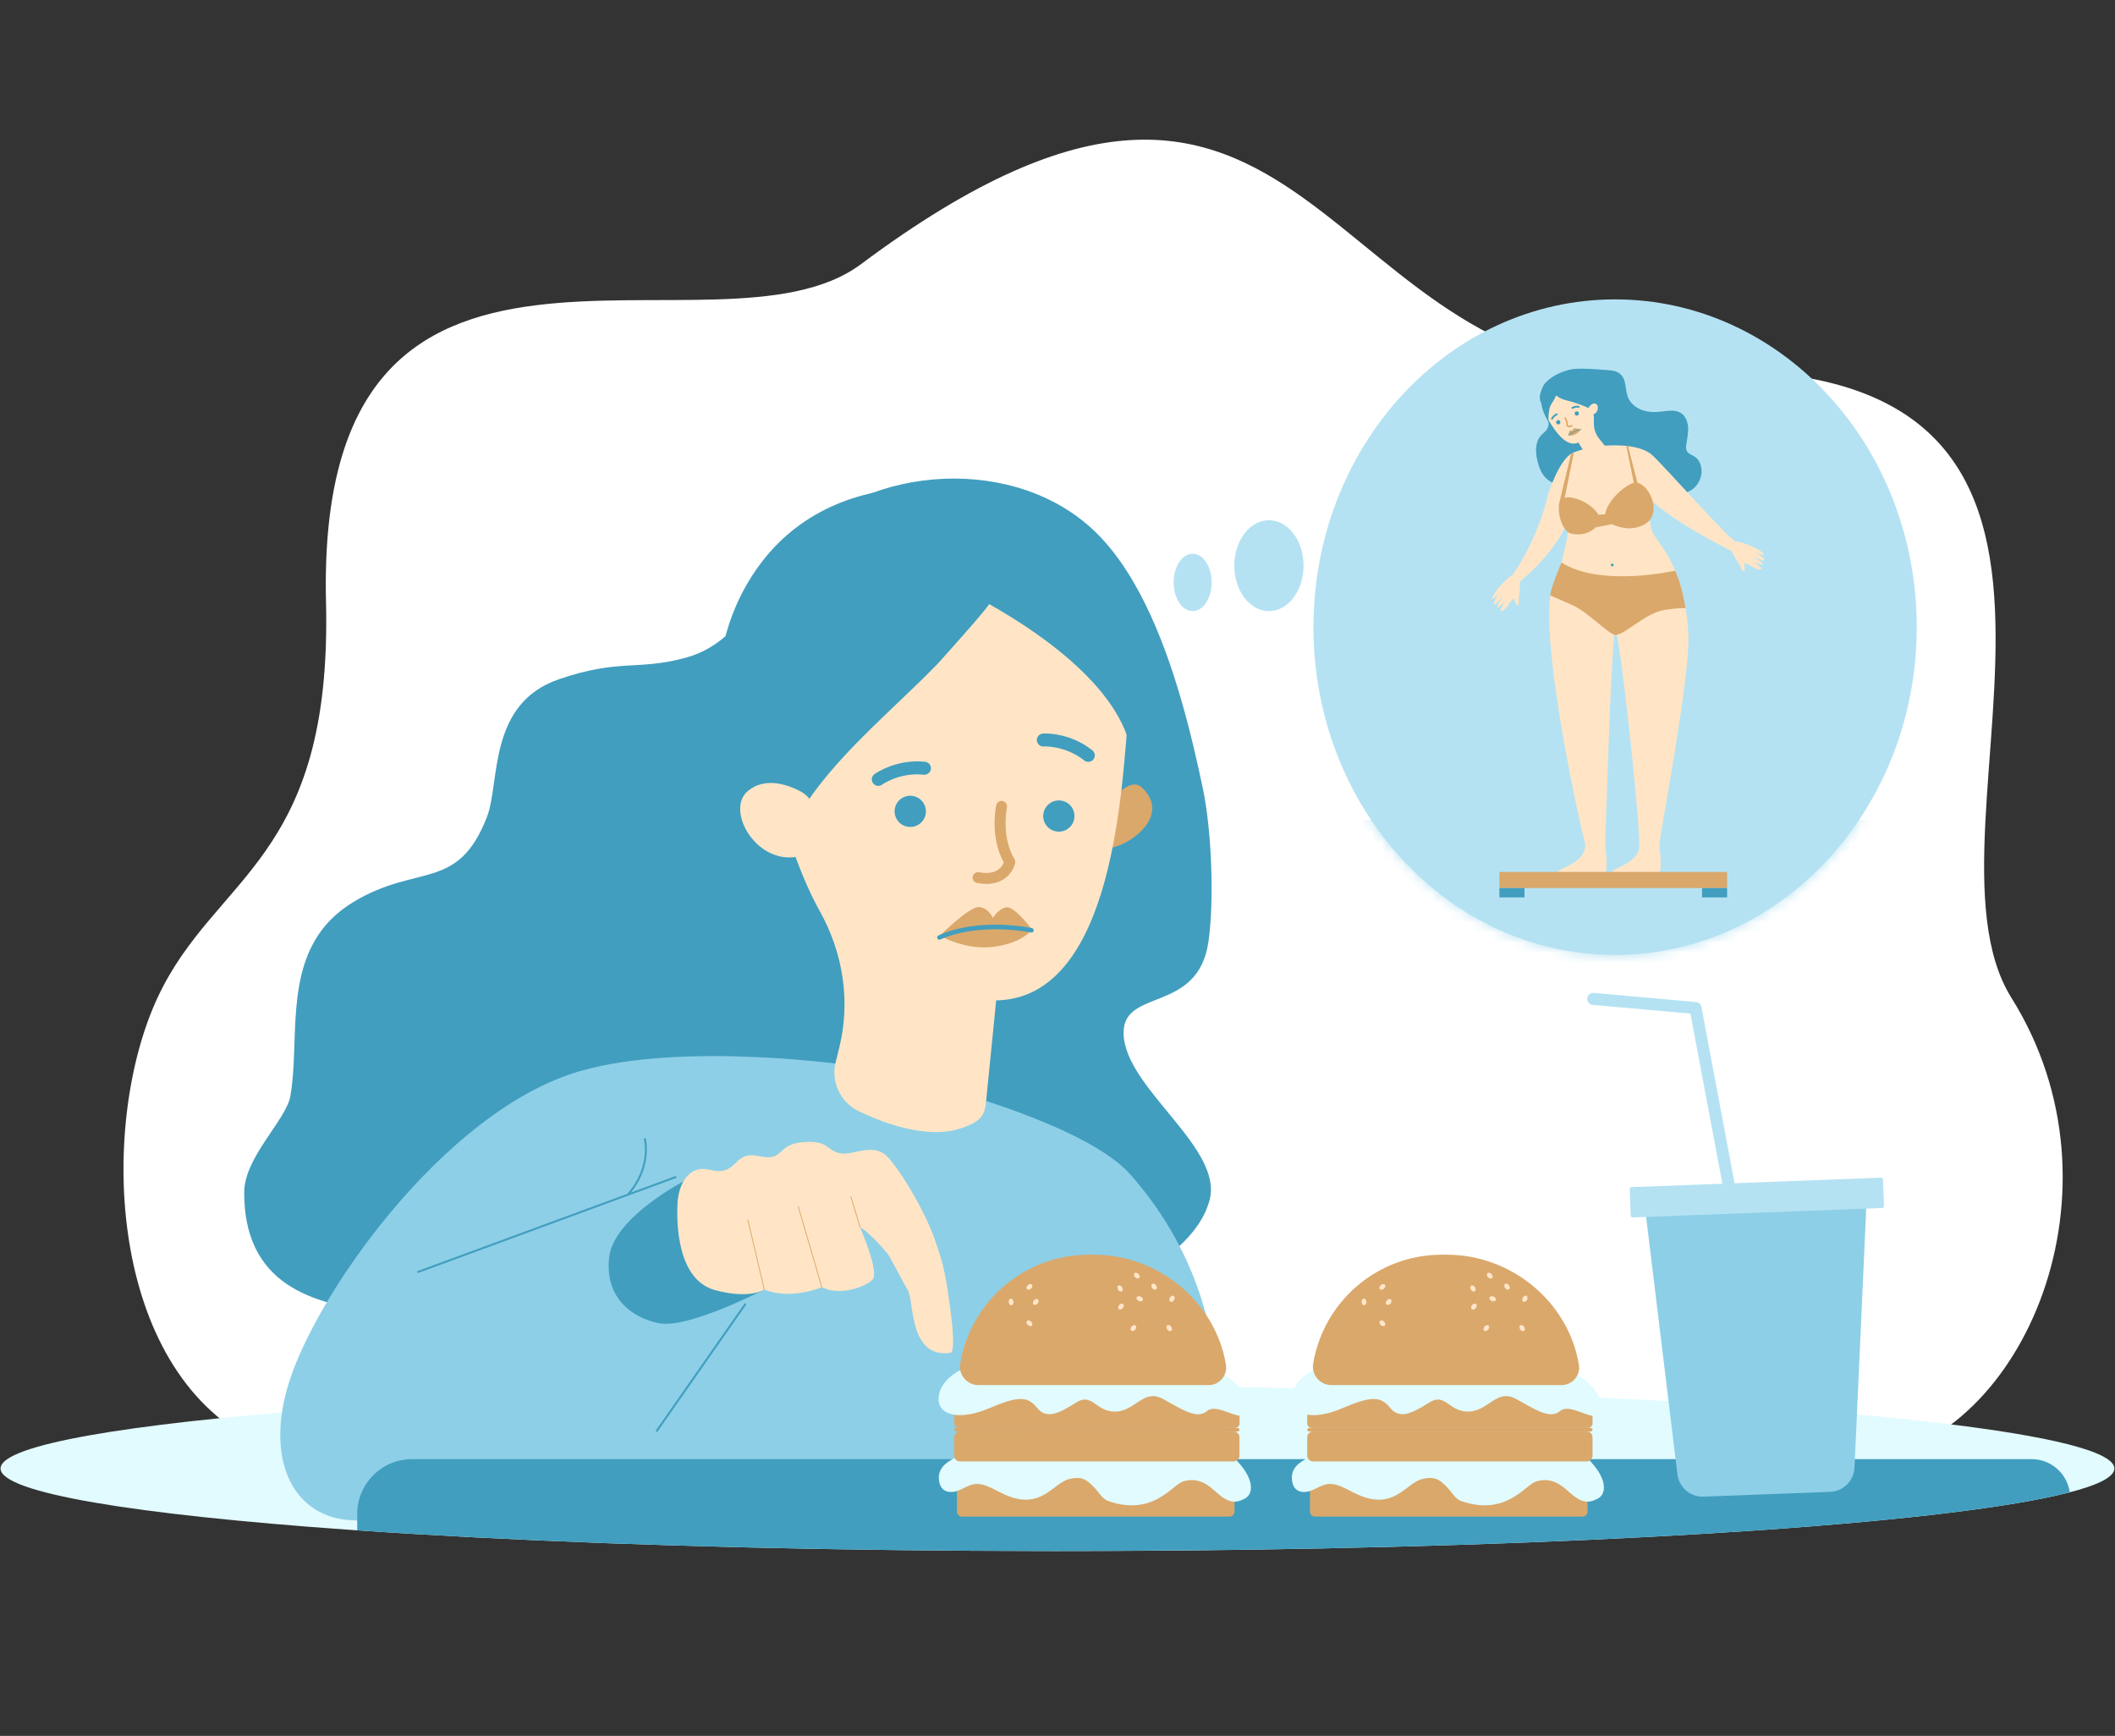 <svg width="212" height="174" viewBox="0 0 212 174" fill="none" xmlns="http://www.w3.org/2000/svg">
<rect x="0" y="0" width="212" height="174" fill="#333333" stroke="none"/>
<g id="Picture &#226;&#134;&#146; Group_1000003960.png">
<g id="Group 794">
<path id="Vector" d="M187.347 146.338C181.99 147.103 24.792 144.069 24.792 144.069C10.659 136.112 10.032 112.393 15.781 100.025C21.517 87.683 33.306 86.315 32.678 60.356C31.591 15.355 71.777 37.319 86.299 26.481C132.158 -7.742 131.669 39.502 167.829 37.319C219.33 34.21 190.759 82.674 201.622 100.025C213.625 119.198 202.824 144.129 187.347 146.338Z" fill="white"/>
<path id="Vector_2" d="M211.935 147.198C211.935 148.028 210.373 148.829 207.467 149.583C196.167 152.52 164.535 154.768 125.342 155.333C119.069 155.423 112.603 155.47 105.995 155.47C105.585 155.47 105.173 155.47 104.764 155.469C99.761 155.465 94.841 155.434 90.027 155.377C69.405 155.133 50.732 154.427 35.812 153.395C35.505 153.374 35.201 153.353 34.898 153.332C13.497 151.817 0.055 149.631 0.055 147.198C0.055 146.88 0.285 146.567 0.731 146.258C3.966 144.026 18.581 142.063 39.939 140.731C58.051 139.601 81.014 138.926 105.995 138.926C117.323 138.926 128.234 139.065 138.466 139.322C177.413 140.3 206.524 142.991 211.259 146.258C211.705 146.566 211.935 146.879 211.935 147.197V147.198Z" fill="#E1FBFF"/>
<path id="Vector_3" d="M121.235 120.33C120.732 122.152 119.555 123.69 118.137 124.976C117.644 125.424 117.122 125.841 116.589 126.228C116.361 126.394 116.132 126.555 115.899 126.712C114.517 127.648 113.039 128.444 111.497 129.085C109.711 129.829 107.837 130.369 105.926 130.681C99.515 131.732 93 130.261 86.542 129.552C81.731 129.024 76.593 129.007 72.124 130.625C60.917 128.048 57.52 132.534 47.723 130.039C46.322 129.682 38.273 131.885 36.906 131.532C33.049 130.534 24.423 129.835 24.481 119.476C24.5 116.001 28.682 112.25 29.101 109.887C29.283 108.86 29.374 107.764 29.433 106.629C29.725 100.904 29.183 94.207 35.397 90.429C41.84 86.513 45.895 89.436 48.818 81.863C50.138 78.445 48.86 70.542 56.017 68.087C62.122 65.993 63.915 67.258 68.802 65.907C72.1 64.993 74.14 62.598 75.982 59.939C75.982 59.939 75.982 59.938 75.983 59.938C77.958 57.085 79.701 53.929 82.513 51.97C83.175 51.509 83.863 51.085 84.571 50.701C89.392 48.083 95.436 47.287 100.888 48.573C100.892 48.573 100.895 48.575 100.898 48.576C103.644 49.225 106.238 50.403 108.45 52.142C108.452 52.143 108.454 52.144 108.455 52.146C108.678 52.321 108.898 52.502 109.113 52.688C111.417 54.691 113.293 57.477 114.831 60.61C114.831 60.61 114.833 60.614 114.834 60.616C117.728 66.511 119.433 73.63 120.574 79.054C121.438 83.163 121.735 90.171 121.13 94.393C120.098 101.581 112.645 99.036 112.623 103.495C112.597 109 122.702 115.021 121.235 120.33Z" fill="#419EBF"/>
<path id="Vector_4" d="M122.318 149.237C120.666 148.911 97.11 152.529 76.005 155.056C60.95 154.899 47.352 152.943 35.245 152.381C29.681 152.123 26.675 146.849 28.755 139.274C31.247 130.203 44.477 111.305 58.129 107.366C68.619 104.34 85.286 106.804 85.286 106.804L96.043 111.408L95.985 109.493C95.985 109.493 109.186 113.073 113.285 117.706C120.73 126.122 122.06 135.183 122.226 141.534C122.324 145.262 122.021 148.056 122.319 149.237H122.318Z" fill="#8DCFE7"/>
<g id="Group">
<path id="Vector_5" d="M111.572 80.024C111.572 80.024 113.336 77.869 114.453 78.928C117.302 81.628 113.642 84.474 111.516 84.953L111.572 80.023V80.024Z" fill="#DAA86B"/>
<path id="Vector_6" d="M94.924 50.087C85.408 49.764 77.016 56.718 75.574 66.101C75.099 69.187 75.402 72.19 76.317 74.936C78.265 81.746 79.89 87.237 82.18 91.345C84.503 95.51 85.272 100.358 84.131 104.985L83.764 106.47C83.277 108.446 84.239 110.497 86.077 111.382C90.738 113.624 94.162 113.792 96.186 113.143C98.646 112.353 98.722 111.593 98.87 110.112L99.852 100.278C111.867 100.045 112.466 78.04 113.111 71.582L113.093 71.584C113.126 71.342 113.16 71.101 113.184 70.857C114.263 60.049 105.99 50.464 94.924 50.087Z" fill="#FFE5C6"/>
<path id="Vector_7" d="M91.535 68.966C87.828 72.547 83.916 76.03 80.992 80.255C80.669 80.719 78.358 84.224 78.876 84.705C76.047 82.081 74.432 78.425 73.126 74.799C70.862 68.515 72.417 61.39 76.472 56.183C80.482 51.037 86.575 48.76 93.02 48.875C99.932 49 107.182 52.035 110.804 58.157C114.203 63.901 113.706 70.691 113.522 77.086C113.727 69.907 104.644 63.634 99.134 60.545C99.295 60.635 94.233 66.28 93.967 66.554C93.175 67.369 92.36 68.171 91.535 68.967V68.966Z" fill="#419EBF"/>
<path id="Vector_8" d="M81.542 80.78C81.297 80.141 80.812 79.624 80.205 79.306C78.955 78.653 76.714 77.853 74.977 79.272C72.429 81.353 76.479 87.94 81.392 85.354C81.392 85.354 82.839 84.172 81.542 80.78Z" fill="#FFE5C6"/>
</g>
<g id="Group_2">
<path id="Vector_9" d="M107.658 82.168C107.864 81.33 107.349 80.483 106.508 80.277C105.667 80.07 104.817 80.587 104.612 81.426C104.406 82.266 104.921 83.111 105.763 83.315C106.604 83.52 107.452 83.008 107.658 82.168Z" fill="#419EBF"/>
<path id="Vector_10" d="M92.765 81.699C92.971 80.86 92.455 80.014 91.612 79.808C90.771 79.603 89.923 80.116 89.717 80.956C89.511 81.794 90.026 82.64 90.867 82.846C91.709 83.052 92.559 82.538 92.766 81.699H92.765Z" fill="#419EBF"/>
<path id="Vector_11" d="M103.423 93.14C103.423 93.14 101.679 90.799 100.863 90.947C100.046 91.098 99.52 92.021 99.52 92.021C99.52 92.021 99.13 91.02 98.16 90.918C97.189 90.817 94.215 93.783 94.215 93.783C94.215 93.783 96.82 95.343 99.786 94.88C102.752 94.414 103.424 93.141 103.424 93.141L103.423 93.14Z" fill="#DAA86B"/>
<path id="Vector_12" d="M87.994 78.773C87.806 78.76 87.626 78.67 87.509 78.509C87.296 78.217 87.359 77.809 87.65 77.597C87.737 77.536 89.83 76.05 92.73 76.358C93.09 76.397 93.351 76.715 93.313 77.073C93.276 77.429 92.923 77.691 92.594 77.651C90.176 77.397 88.436 78.635 88.418 78.648C88.292 78.743 88.141 78.781 87.994 78.773Z" fill="#419EBF"/>
<path id="Vector_13" d="M104.198 74.701C104.047 74.591 103.944 74.417 103.931 74.217C103.907 73.859 104.181 73.549 104.54 73.527C104.646 73.52 107.193 73.374 109.494 75.208C109.774 75.433 109.82 75.841 109.595 76.122C109.37 76.404 108.95 76.445 108.679 76.226C106.778 74.709 104.645 74.824 104.623 74.824C104.465 74.834 104.315 74.787 104.198 74.701Z" fill="#419EBF"/>
<path id="Vector_14" d="M98.9 88.6C100.775 88.588 101.583 87.3 101.755 86.514C101.785 86.377 101.762 86.237 101.69 86.117C100.332 83.877 100.927 80.967 100.932 80.939C100.995 80.642 100.804 80.354 100.509 80.291C100.217 80.228 99.921 80.414 99.857 80.71C99.83 80.843 99.199 83.888 100.623 86.463C100.453 86.876 99.873 87.767 98.142 87.43C97.837 87.373 97.556 87.567 97.498 87.865C97.441 88.159 97.633 88.448 97.931 88.506C98.281 88.574 98.604 88.603 98.9 88.6Z" fill="#DAA86B"/>
<path id="Vector_15" d="M94.102 94.186C94.151 94.2 94.205 94.196 94.255 94.174C98.195 92.404 103.293 93.459 103.344 93.469C103.467 93.495 103.585 93.418 103.612 93.297C103.638 93.174 103.57 93.057 103.44 93.027C103.225 92.982 98.147 91.93 94.071 93.761C93.957 93.813 93.906 93.947 93.958 94.061C93.986 94.125 94.041 94.17 94.103 94.187L94.102 94.186Z" fill="#419EBF"/>
</g>
<path id="Vector_16" d="M68.504 118.422C68.504 118.422 61.57 122.019 61.07 125.96C60.571 129.901 63.151 132.058 66.062 132.638C68.975 133.219 76.62 129.254 76.62 129.254L68.504 118.422H68.504Z" fill="#419EBF"/>
<path id="Vector_17" d="M67.906 120.69C68.013 118.411 69.228 116.761 71.133 117.25C74.045 117.997 73.379 115.301 76.042 115.881C78.705 116.462 77.76 114.728 80.423 114.491C83.085 114.254 82.824 115.295 84.155 115.591C85.486 115.887 87.509 114.452 88.948 115.945C90.385 117.439 92.861 121.711 93.766 124.426C94.212 125.764 94.629 126.819 95.019 129.515C95.208 130.815 95.929 135.515 95.253 135.605C91.067 136.162 91.659 130.424 90.992 129.321C90.609 128.686 89.719 126.944 89.087 125.84C88.879 125.478 86.816 123.193 86.224 123.06C86.224 123.06 88.052 127.226 87.521 128.181C87.196 128.766 84.343 130.047 82.382 129.02C82.382 129.02 79.287 130.358 76.616 129.255C76.616 129.255 75.18 130.264 71.688 129.321C67.886 128.294 67.816 122.639 67.906 120.69V120.69Z" fill="#FFE5C6"/>
<path id="Vector_18" d="M74.995 122.234L74.914 122.253L76.569 129.265L76.65 129.246L74.995 122.234Z" fill="#DAA86B"/>
<path id="Vector_19" d="M80.045 120.904L79.965 120.927L82.338 129.032L82.418 129.009L80.045 120.904Z" fill="#DAA86B"/>
<path id="Vector_20" d="M86.187 123.071C86.178 123.041 85.296 120.095 85.242 119.931L85.322 119.906C85.377 120.07 86.231 122.926 86.267 123.047L86.187 123.071Z" fill="#DAA86B"/>
<path id="Vector_21" d="M207.464 149.583C196.164 152.52 164.532 154.768 125.339 155.333C118.659 155.418 111.782 155.464 104.761 155.469C99.758 155.465 94.838 155.434 90.025 155.377C69.403 155.133 50.73 154.427 35.809 153.395V151.749C35.809 148.718 38.267 146.259 41.298 146.259H203.648C205.596 146.259 207.206 147.706 207.463 149.584L207.464 149.583Z" fill="#419EBF"/>
<path id="Vector_22" d="M41.907 127.591C41.866 127.591 41.829 127.567 41.815 127.527C41.796 127.476 41.822 127.419 41.873 127.4L67.683 117.898C67.734 117.879 67.791 117.905 67.809 117.956C67.828 118.007 67.802 118.064 67.751 118.082L41.941 127.585C41.93 127.589 41.918 127.591 41.907 127.591Z" fill="#419EBF"/>
<path id="Vector_23" d="M65.837 143.521C65.818 143.521 65.798 143.515 65.781 143.503C65.736 143.472 65.725 143.411 65.756 143.366L74.617 130.681C74.647 130.636 74.709 130.625 74.754 130.657C74.798 130.687 74.809 130.749 74.778 130.793L65.917 143.479C65.898 143.506 65.868 143.521 65.836 143.521H65.837Z" fill="#419EBF"/>
<path id="Vector_24" d="M62.938 119.848C62.914 119.848 62.892 119.84 62.873 119.824C62.833 119.788 62.828 119.726 62.864 119.684C64.108 118.269 64.498 116.857 64.607 115.921C64.725 114.906 64.546 114.216 64.545 114.209C64.531 114.157 64.562 114.102 64.614 114.089C64.667 114.074 64.721 114.106 64.735 114.158C64.742 114.186 65.464 117.024 63.012 119.815C62.993 119.837 62.965 119.848 62.939 119.848H62.938Z" fill="#419EBF"/>
<g id="Group_3">
<path id="Vector_25" d="M161.892 95.721C178.59 95.721 192.127 81.011 192.127 62.865C192.127 44.719 178.59 30.009 161.892 30.009C145.193 30.009 131.656 44.719 131.656 62.865C131.656 81.011 145.193 95.721 161.892 95.721Z" fill="#B5E2F2"/>
<g id="Clip path group">
<mask id="mask0_475_2381" style="mask-type:luminance" maskUnits="userSpaceOnUse" x="131" y="30" width="62" height="66">
<g id="clippath">
<path id="Vector_26" d="M161.896 95.721C178.594 95.721 192.131 81.011 192.131 62.865C192.131 44.719 178.594 30.009 161.896 30.009C145.197 30.009 131.66 44.719 131.66 62.865C131.66 81.011 145.197 95.721 161.896 95.721Z" fill="white"/>
</g>
</mask>
<g mask="url(#mask0_475_2381)">
<g id="Group_4">
<path id="Vector_27" d="M193.804 82.214H127.188V101.882H193.804V82.214Z" fill="#B5E2F2"/>
</g>
</g>
</g>
</g>
<path id="Vector_28" d="M155.168 49.571C155.168 49.571 154.281 53.844 151.59 57.661L152.357 58.281C152.357 58.281 156.83 54.789 157.637 50.714L155.168 49.57V49.571Z" fill="#FFE5C6"/>
<path id="Vector_29" d="M162.5 37.577C163.039 38.153 162.887 39.079 163.178 39.813C163.409 40.398 163.929 40.842 164.515 41.073C165.101 41.303 165.749 41.337 166.375 41.273C167.097 41.198 167.894 41.011 168.501 41.409C168.979 41.723 169.192 42.327 169.212 42.899C169.233 43.47 169.094 44.034 169.024 44.602C169 44.795 168.986 45.001 169.068 45.177C169.222 45.507 169.633 45.607 169.929 45.819C170.262 46.056 170.457 46.452 170.527 46.854C170.667 47.652 170.332 48.515 169.69 49.01C168.981 49.556 167.979 49.626 167.135 49.327C166.162 48.982 165.371 48.202 164.367 47.962C163.755 47.816 163.113 47.883 162.491 47.973C161.023 48.186 159.572 48.522 158.095 48.659C157.001 48.76 155.774 48.706 154.981 47.945C154.503 47.487 154.259 46.837 154.105 46.193C153.898 45.326 153.863 44.314 154.46 43.653C154.664 43.427 154.932 43.256 155.084 42.993C155.399 42.446 155.1 41.771 154.962 41.156C154.85 40.661 154.287 40.555 154.349 39.711C154.372 39.389 154.632 38.712 154.834 38.46C155.049 38.19 155.897 37.349 157.518 37.02C158.29 36.864 160.408 37.038 160.94 37.083C161.5 37.129 162.087 37.136 162.5 37.578L162.5 37.577Z" fill="#419EBF"/>
<path id="Vector_30" d="M160.674 44.688C160.674 44.688 164.195 44.313 165.612 45.619C167.03 46.924 172.966 53.719 173.969 54.288L173.576 55.244C173.576 55.244 167.476 52.225 165.2 49.834C165.2 49.834 165.214 52.698 165.769 53.608C166.211 54.334 167.752 55.942 168.574 59.198C168.792 60.06 163.578 62.417 163.19 62.58C162.801 62.743 155.651 65.643 155.843 60.343C155.928 58 157.186 54.261 157.153 53.222C157.119 52.183 155.172 49.571 155.172 49.571C155.172 49.571 156.273 45.917 157.759 45.338C159.111 44.811 160.674 44.687 160.674 44.687V44.688Z" fill="#FFE5C6"/>
<path id="Vector_31" d="M156.223 50.714L157.478 45.487L157.761 45.338C157.761 45.338 157.087 48.623 156.838 49.893C157.694 49.656 159.504 50.416 160.233 51.597L160.901 51.542C161.133 50.096 162.921 48.617 163.749 48.403C163.755 48.401 163.76 48.4 163.766 48.399L163.011 44.669L163.185 44.686C163.185 44.686 163.886 47.498 164.134 48.396C165.403 48.657 166.653 51.546 164.852 52.551C163.584 53.259 162.323 52.895 161.578 52.541L159.987 52.854L159.974 52.831C159.525 53.285 158.743 53.746 157.497 53.492C156.689 53.327 156.131 51.691 156.274 50.683L156.224 50.714H156.223Z" fill="#DAA86B"/>
<path id="Vector_32" d="M161.743 56.583C161.717 56.508 161.636 56.469 161.561 56.494C161.487 56.52 161.447 56.601 161.472 56.675C161.498 56.749 161.579 56.789 161.654 56.764C161.728 56.738 161.768 56.657 161.743 56.583Z" fill="#419EBF"/>
<path id="Vector_33" d="M173.543 55.178C173.543 55.178 174.034 56.172 174.291 56.491C174.548 56.811 174.56 57.312 174.784 57.234C175.009 57.157 174.798 56.396 174.798 56.396C174.798 56.396 175.559 56.737 175.778 56.877C175.996 57.018 176.45 57.17 176.566 57.018C176.68 56.867 175.585 56.265 175.585 56.265C175.585 56.265 176.557 56.681 176.693 56.563C176.829 56.446 175.671 55.735 175.671 55.735C175.671 55.735 176.686 56.23 176.799 56.199C176.913 56.168 176.878 56.022 176.561 55.76C176.244 55.497 175.853 55.311 175.853 55.311C175.853 55.311 176.592 55.605 176.693 55.609C176.795 55.613 176.937 55.546 176.426 55.207C175.916 54.868 174.692 54.316 173.97 54.287L173.544 55.177L173.543 55.178Z" fill="#FFE5C6"/>
<path id="Vector_34" d="M152.362 58.281C152.362 58.281 152.346 59.389 152.251 59.789C152.156 60.188 152.361 60.645 152.125 60.671C151.888 60.697 151.752 59.92 151.752 59.92C151.752 59.92 151.21 60.556 151.073 60.777C150.937 60.998 150.592 61.33 150.423 61.242C150.253 61.155 150.983 60.141 150.983 60.141C150.983 60.141 150.285 60.934 150.111 60.887C149.938 60.84 150.678 59.699 150.678 59.699C150.678 59.699 149.974 60.581 149.858 60.603C149.743 60.624 149.711 60.476 149.885 60.103C150.058 59.73 150.332 59.394 150.332 59.394C150.332 59.394 149.79 59.977 149.701 60.025C149.612 60.072 149.454 60.072 149.769 59.546C150.085 59.021 150.952 57.996 151.593 57.66L152.36 58.28L152.362 58.281Z" fill="#FFE5C6"/>
<path id="Vector_35" d="M155.89 38.178C156.986 37.593 158.37 37.927 159.08 38.946C159.314 39.281 159.452 39.651 159.503 40.026C159.668 40.939 159.794 41.677 159.763 42.291C159.732 42.914 159.921 43.528 160.322 44.006L161.246 45.147C160.404 46.519 159.033 45.681 159.033 45.681L158.21 44.357C156.789 45.021 155.449 42.471 155.001 41.75H155.004C154.986 41.722 154.968 41.697 154.951 41.669C154.201 40.461 154.617 38.859 155.891 38.178H155.89Z" fill="#FFE5C6"/>
<path id="Vector_36" d="M157.37 40.224C157.79 40.326 158.196 40.479 158.6 40.632C159.029 40.794 159.476 40.97 159.768 41.322C159.948 40.851 159.926 40.329 159.87 39.828C159.844 39.595 159.81 39.361 159.717 39.146C159.584 38.843 159.34 38.605 159.103 38.374C158.796 38.076 158.473 37.768 158.064 37.645C157.793 37.563 157.503 37.568 157.223 37.603C156.567 37.683 155.922 37.922 155.415 38.345C154.907 38.767 154.549 39.383 154.499 40.041C154.434 40.89 154.864 41.688 155.281 42.428C155.167 42.084 155.209 41.71 155.252 41.349C155.281 41.115 155.31 40.876 155.413 40.664C155.59 40.302 155.696 40.291 155.99 39.632C156.399 39.994 156.847 40.096 157.372 40.224H157.37Z" fill="#419EBF"/>
<path id="Vector_37" d="M159.232 41.014C159.224 40.925 159.251 40.836 159.303 40.764C159.412 40.615 159.628 40.392 159.913 40.459C160.332 40.557 160.238 41.564 159.514 41.543C159.514 41.543 159.276 41.487 159.232 41.014Z" fill="#FFE5C6"/>
<path id="Vector_38" d="M156.025 42.458C155.953 42.363 155.97 42.227 156.065 42.155C156.16 42.083 156.295 42.101 156.368 42.196C156.44 42.29 156.422 42.425 156.327 42.498C156.233 42.57 156.098 42.553 156.025 42.458Z" fill="#419EBF"/>
<path id="Vector_39" d="M157.88 41.576C157.808 41.481 157.826 41.345 157.921 41.273C158.015 41.201 158.15 41.219 158.223 41.314C158.295 41.408 158.278 41.544 158.183 41.616C158.088 41.688 157.953 41.671 157.88 41.576Z" fill="#419EBF"/>
<path id="Vector_40" d="M158.296 40.857C158.319 40.845 158.336 40.824 158.343 40.797C158.353 40.749 158.324 40.701 158.275 40.69C158.26 40.686 157.914 40.614 157.565 40.813C157.522 40.838 157.507 40.893 157.531 40.936C157.555 40.978 157.614 40.992 157.653 40.969C157.944 40.803 158.232 40.864 158.235 40.864C158.256 40.869 158.278 40.866 158.296 40.856V40.857Z" fill="#419EBF"/>
<path id="Vector_41" d="M156.131 41.569C156.144 41.547 156.148 41.519 156.138 41.493C156.121 41.446 156.069 41.423 156.023 41.44C156.009 41.445 155.68 41.567 155.491 41.926C155.468 41.97 155.485 42.024 155.528 42.048C155.572 42.071 155.628 42.053 155.65 42.011C155.806 41.713 156.081 41.611 156.084 41.61C156.104 41.603 156.12 41.588 156.131 41.571L156.131 41.569Z" fill="#419EBF"/>
<path id="Vector_42" d="M157.492 42.788C157.254 42.89 157.081 42.772 157.016 42.682C157.004 42.667 157 42.647 157.002 42.628C157.049 42.27 156.813 41.935 156.811 41.932C156.787 41.898 156.795 41.851 156.829 41.826C156.862 41.802 156.91 41.81 156.934 41.843C156.944 41.859 157.193 42.209 157.156 42.613C157.2 42.656 157.322 42.737 157.522 42.599C157.557 42.574 157.604 42.583 157.628 42.618C157.651 42.652 157.643 42.7 157.608 42.723C157.568 42.752 157.529 42.773 157.492 42.789V42.788Z" fill="#DAA86B"/>
<g id="Group_5">
<path id="Vector_43" d="M157.215 43.62C157.215 43.62 157.269 43.193 157.384 43.153C157.5 43.113 157.634 43.194 157.634 43.194C157.634 43.194 157.611 43.037 157.729 42.954C157.846 42.87 158.443 43.037 158.443 43.037C158.443 43.037 158.222 43.426 157.807 43.581C157.393 43.736 157.215 43.62 157.215 43.62Z" fill="#DAA86B"/>
<path id="Vector_44" d="M158.489 43.081C158.483 43.087 158.477 43.09 158.469 43.09C157.835 43.147 157.257 43.651 157.251 43.656C157.237 43.669 157.216 43.667 157.204 43.653C157.192 43.639 157.192 43.619 157.207 43.606C157.231 43.585 157.806 43.082 158.461 43.023C158.48 43.022 158.496 43.035 158.498 43.054C158.498 43.065 158.495 43.074 158.488 43.081H158.489Z" fill="#419EBF"/>
</g>
<path id="Vector_45" d="M158.89 84.535C159.176 85.503 160.797 86.463 160.888 84.606C160.98 82.749 161.511 63.407 161.926 63.33C162.34 63.254 164.307 81.493 164.32 84.668C164.33 87.045 166.398 85.35 166.328 84.746C166.258 84.142 169.386 68.262 169.239 63.695C169.199 62.427 169.018 61.18 168.771 60.017L155.397 59.685C154.585 65.66 158.431 82.985 158.89 84.534V84.535Z" fill="#FFE5C6"/>
<path id="Vector_46" d="M161.921 63.648C162.971 63.599 164.943 61.394 166.937 61.121C168.93 60.849 168.953 60.983 168.953 60.983C168.953 60.983 168.629 58.724 167.91 57.203C167.91 57.203 160.482 58.904 156.516 56.386C156.516 56.386 155.388 59.022 155.395 59.684C155.395 59.684 157.039 60.391 157.693 60.695C159.223 61.406 161.367 63.672 161.921 63.646V63.648Z" fill="#DAA86B"/>
<path id="Vector_47" d="M164.317 84.535C164.5 86.509 161.578 87.017 161.606 87.399C161.633 87.779 166.361 87.399 166.361 87.399C166.61 86.913 166.316 84.607 166.316 84.607L164.317 84.536V84.535Z" fill="#FFE5C6"/>
<path id="Vector_48" d="M158.892 84.535C159.074 86.509 156.152 87.017 156.18 87.399C156.207 87.779 160.936 87.399 160.936 87.399C161.184 86.913 160.89 84.607 160.89 84.607L158.892 84.536V84.535Z" fill="#FFE5C6"/>
<g id="Group_6">
<path id="Vector_49" d="M150.296 89.017H173.121V87.398H150.296V89.017Z" fill="#DAA86B"/>
<path id="Vector_50" d="M170.607 89.951H173.121V89.016H170.607V89.951Z" fill="#419EBF"/>
<path id="Vector_51" d="M150.294 89.951H152.809V89.016H150.294V89.951Z" fill="#419EBF"/>
</g>
<path id="Vector_52" d="M127.194 61.256C129.111 61.256 130.665 59.217 130.665 56.701C130.665 54.185 129.111 52.146 127.194 52.146C125.277 52.146 123.723 54.185 123.723 56.701C123.723 59.217 125.277 61.256 127.194 61.256Z" fill="#B5E2F2"/>
<path id="Vector_53" d="M119.548 61.256C120.599 61.256 121.451 59.968 121.451 58.379C121.451 56.79 120.599 55.502 119.548 55.502C118.497 55.502 117.645 56.79 117.645 58.379C117.645 59.968 118.497 61.256 119.548 61.256Z" fill="#B5E2F2"/>
<path id="Vector_54" d="M158.635 152.016H131.805C131.531 152.016 131.307 151.794 131.307 151.518V147.08H159.133V151.518C159.133 151.793 158.909 152.016 158.635 152.016Z" fill="#DAA86B"/>
<path id="Vector_55" d="M129.525 148.514C129.576 148.803 129.694 149.089 129.914 149.283C130.28 149.609 130.841 149.604 131.307 149.453C131.772 149.301 132.191 149.028 132.651 148.862C133.849 148.432 134.941 149.299 136.103 149.815C139.788 151.453 140.91 148.631 142.594 148.241C143.918 147.935 144.352 148.397 144.996 149.019C145.496 149.502 145.83 150.239 146.488 150.466C150.982 152.015 152.887 148.828 153.97 148.497C155.461 148.042 156.432 148.786 157.27 149.546C158.475 150.641 159.186 150.745 160.18 150.204C161.041 149.734 161.178 148.192 159.119 146.166C158.854 145.905 156.075 144.962 153.964 144.573C150.404 143.917 146.812 143.403 143.198 143.193C141.423 143.089 139.597 143.066 137.919 143.652C136.696 144.078 135.553 144.824 134.261 144.9C132.899 144.98 132.372 145.451 131.249 146.042C130.246 146.569 129.286 147.163 129.525 148.514Z" fill="#E1FBFF"/>
<path id="Vector_56" d="M159.059 146.487H131.604C131.289 146.487 131.034 146.231 131.034 145.916V144.057C131.034 143.742 131.289 143.486 131.604 143.486H159.059C159.374 143.486 159.629 143.742 159.629 144.056V145.915C159.629 146.23 159.373 146.486 159.058 146.486L159.059 146.487Z" fill="#DAA86B"/>
<path id="Vector_57" d="M131.21 143.137H159.456C159.552 143.137 159.631 143.216 159.631 143.312C159.631 143.408 159.552 143.487 159.456 143.487H131.21C131.114 143.487 131.035 143.408 131.035 143.312C131.035 143.216 131.114 143.137 131.21 143.137Z" fill="#DAA86B"/>
<path id="Vector_58" d="M159.163 143.137H131.498C131.242 143.137 131.033 142.928 131.033 142.672V140.253C131.033 139.996 131.242 139.788 131.498 139.788H159.163C159.42 139.788 159.629 139.996 159.629 140.253V142.672C159.629 142.928 159.42 143.137 159.163 143.137Z" fill="#DAA86B"/>
<path id="Vector_59" d="M132.376 137.003C132.376 137.003 129.793 137.892 129.494 139.902C129.195 141.913 131.581 142.428 134.527 141.165C137.473 139.902 138.408 139.949 139.344 141.118C140.279 142.287 141.541 141.679 143.225 140.603C144.909 139.528 145.195 141.539 147.204 141.492C149.212 141.445 150.007 139.154 151.971 140.229C153.936 141.305 155.339 142.287 156.368 141.445C157.397 140.603 159.314 142.349 160.39 141.851C161.466 141.352 159.501 137.938 157.443 137.657C155.386 137.376 132.376 137.002 132.376 137.002V137.003Z" fill="#E1FBFF"/>
<path id="Vector_60" d="M144.521 125.766H145.023C151.544 125.766 157.225 130.542 158.262 136.786C158.44 137.859 157.615 138.835 156.528 138.835H133.453C132.315 138.835 131.441 137.817 131.626 136.694C132.648 130.495 138.033 125.766 144.521 125.766H144.521Z" fill="#DAA86B"/>
<g id="Group_7">
<path id="Vector_61" d="M138.713 129.179C138.57 129.297 138.386 129.309 138.303 129.207C138.219 129.105 138.267 128.927 138.41 128.81C138.554 128.692 138.737 128.68 138.821 128.782C138.904 128.884 138.856 129.062 138.713 129.179Z" fill="#FFE6CA"/>
<path id="Vector_62" d="M136.963 130.483C136.977 130.667 136.881 130.824 136.749 130.834C136.617 130.844 136.499 130.702 136.486 130.517C136.472 130.333 136.568 130.176 136.7 130.166C136.832 130.156 136.95 130.298 136.963 130.483Z" fill="#FFE6CA"/>
<path id="Vector_63" d="M138.734 132.468C138.865 132.6 138.895 132.781 138.802 132.875C138.709 132.969 138.527 132.938 138.396 132.807C138.264 132.676 138.234 132.494 138.328 132.4C138.421 132.307 138.603 132.337 138.734 132.468Z" fill="#FFE6CA"/>
<path id="Vector_64" d="M152.771 132.983C152.879 133.134 152.879 133.317 152.771 133.395C152.664 133.472 152.489 133.413 152.382 133.262C152.274 133.112 152.273 132.928 152.382 132.851C152.489 132.774 152.664 132.833 152.771 132.984V132.983Z" fill="#FFE6CA"/>
<path id="Vector_65" d="M149.164 133.277C149.045 133.418 148.866 133.462 148.765 133.377C148.665 133.291 148.68 133.107 148.801 132.966C148.922 132.825 149.1 132.781 149.2 132.867C149.3 132.952 149.285 133.136 149.164 133.277Z" fill="#FFE6CA"/>
<path id="Vector_66" d="M147.922 131.126C147.802 131.266 147.624 131.311 147.523 131.225C147.423 131.139 147.438 130.956 147.559 130.815C147.679 130.674 147.858 130.629 147.958 130.715C148.058 130.801 148.043 130.985 147.922 131.126Z" fill="#FFE6CA"/>
<path id="Vector_67" d="M139.379 130.656C139.259 130.797 139.081 130.841 138.98 130.756C138.88 130.67 138.895 130.486 139.016 130.345C139.136 130.204 139.315 130.16 139.415 130.246C139.515 130.331 139.5 130.515 139.379 130.656Z" fill="#FFE6CA"/>
<path id="Vector_68" d="M149.718 129.967C149.886 130.045 149.977 130.205 149.921 130.325C149.865 130.445 149.685 130.479 149.516 130.401C149.349 130.323 149.257 130.163 149.313 130.043C149.369 129.923 149.55 129.889 149.718 129.967Z" fill="#FFE6CA"/>
<path id="Vector_69" d="M151.255 128.827C151.363 128.978 151.363 129.162 151.255 129.239C151.148 129.316 150.974 129.257 150.866 129.107C150.758 128.956 150.758 128.772 150.866 128.695C150.974 128.618 151.148 128.677 151.255 128.827Z" fill="#FFE6CA"/>
<path id="Vector_70" d="M147.852 129.031C147.945 129.192 147.927 129.375 147.813 129.441C147.699 129.507 147.53 129.43 147.438 129.27C147.346 129.11 147.364 128.926 147.478 128.861C147.592 128.794 147.76 128.871 147.852 129.031Z" fill="#FFE6CA"/>
<path id="Vector_71" d="M149.496 127.695C149.627 127.826 149.657 128.007 149.564 128.101C149.47 128.194 149.288 128.164 149.157 128.033C149.026 127.902 148.996 127.721 149.089 127.627C149.182 127.533 149.364 127.564 149.496 127.695Z" fill="#FFE6CA"/>
<path id="Vector_72" d="M153.059 130.304C152.967 130.464 152.799 130.54 152.685 130.475C152.571 130.408 152.553 130.225 152.645 130.065C152.737 129.905 152.906 129.829 153.02 129.894C153.134 129.961 153.152 130.144 153.059 130.304Z" fill="#FFE6CA"/>
</g>
<path id="Vector_73" d="M123.248 152.016H96.418C96.144 152.016 95.921 151.794 95.921 151.518V147.08H123.746V151.518C123.746 151.793 123.523 152.016 123.248 152.016Z" fill="#DAA86B"/>
<path id="Vector_74" d="M94.142 148.514C94.193 148.803 94.312 149.089 94.531 149.283C94.897 149.609 95.458 149.604 95.924 149.453C96.389 149.301 96.808 149.028 97.269 148.863C98.466 148.432 99.558 149.299 100.72 149.815C104.405 151.453 105.527 148.631 107.211 148.241C108.535 147.935 108.969 148.397 109.613 149.019C110.113 149.502 110.448 150.239 111.105 150.466C115.599 152.015 117.505 148.828 118.587 148.497C120.079 148.043 121.049 148.786 121.887 149.547C123.092 150.641 123.803 150.745 124.797 150.204C125.658 149.734 125.795 148.192 123.737 146.166C123.471 145.905 120.692 144.962 118.581 144.573C115.021 143.917 111.429 143.403 107.815 143.193C106.04 143.089 104.215 143.066 102.536 143.652C101.314 144.078 100.171 144.824 98.879 144.9C97.516 144.98 96.989 145.451 95.866 146.042C94.863 146.569 93.904 147.163 94.142 148.514Z" fill="#E1FBFF"/>
<path id="Vector_75" d="M123.668 146.487H96.214C95.899 146.487 95.643 146.231 95.643 145.916V144.057C95.643 143.742 95.899 143.486 96.214 143.486H123.668C123.983 143.486 124.238 143.742 124.238 144.056V145.915C124.238 146.23 123.982 146.486 123.668 146.486L123.668 146.487Z" fill="#DAA86B"/>
<path id="Vector_76" d="M95.823 143.137H124.069C124.165 143.137 124.244 143.216 124.244 143.312C124.244 143.408 124.165 143.487 124.069 143.487H95.823C95.727 143.487 95.648 143.408 95.648 143.312C95.648 143.216 95.727 143.137 95.823 143.137Z" fill="#DAA86B"/>
<path id="Vector_77" d="M123.785 143.137H96.119C95.863 143.137 95.654 142.928 95.654 142.672V140.253C95.654 139.996 95.863 139.788 96.119 139.788H123.785C124.041 139.788 124.25 139.996 124.25 140.253V142.672C124.25 142.928 124.041 143.137 123.785 143.137Z" fill="#DAA86B"/>
<path id="Vector_78" d="M96.985 137.003C96.985 137.003 94.402 137.892 94.103 139.902C93.805 141.913 96.19 142.428 99.136 141.165C102.082 139.902 103.017 139.949 103.953 141.118C104.889 142.287 106.151 141.679 107.834 140.603C109.518 139.528 109.805 141.539 111.813 141.492C113.821 141.445 114.616 139.154 116.581 140.229C118.545 141.305 119.948 142.287 120.977 141.445C122.006 140.603 123.924 142.349 124.999 141.851C126.075 141.352 124.111 137.938 122.053 137.657C119.995 137.376 96.985 137.002 96.985 137.002V137.003Z" fill="#E1FBFF"/>
<path id="Vector_79" d="M109.142 125.766H109.644C116.165 125.766 121.846 130.542 122.883 136.786C123.061 137.859 122.236 138.835 121.149 138.835H98.075C96.936 138.835 96.062 137.817 96.248 136.694C97.269 130.495 102.654 125.766 109.142 125.766H109.142Z" fill="#DAA86B"/>
<g id="Group_8">
<path id="Vector_80" d="M103.338 129.179C103.195 129.297 103.011 129.309 102.928 129.207C102.844 129.105 102.892 128.927 103.035 128.809C103.179 128.692 103.362 128.68 103.446 128.782C103.529 128.884 103.481 129.062 103.338 129.179Z" fill="#FFE6CA"/>
<path id="Vector_81" d="M101.588 130.483C101.602 130.667 101.506 130.824 101.374 130.834C101.242 130.844 101.124 130.702 101.111 130.517C101.097 130.333 101.193 130.176 101.325 130.166C101.457 130.156 101.575 130.298 101.588 130.483Z" fill="#FFE6CA"/>
<path id="Vector_82" d="M103.355 132.468C103.486 132.6 103.516 132.781 103.423 132.875C103.33 132.969 103.148 132.938 103.017 132.807C102.885 132.676 102.856 132.494 102.949 132.4C103.042 132.307 103.224 132.337 103.355 132.468Z" fill="#FFE6CA"/>
<path id="Vector_83" d="M117.396 132.983C117.504 133.134 117.504 133.317 117.396 133.395C117.289 133.472 117.114 133.413 117.007 133.262C116.899 133.112 116.898 132.928 117.007 132.851C117.114 132.774 117.289 132.833 117.396 132.984V132.983Z" fill="#FFE6CA"/>
<path id="Vector_84" d="M113.789 133.277C113.67 133.418 113.491 133.462 113.39 133.377C113.29 133.291 113.305 133.107 113.426 132.966C113.547 132.825 113.725 132.781 113.825 132.867C113.925 132.952 113.91 133.136 113.789 133.277Z" fill="#FFE6CA"/>
<path id="Vector_85" d="M112.543 131.125C112.424 131.266 112.245 131.311 112.144 131.225C112.044 131.139 112.059 130.955 112.18 130.815C112.3 130.674 112.479 130.629 112.579 130.715C112.679 130.801 112.664 130.985 112.543 131.125Z" fill="#FFE6CA"/>
<path id="Vector_86" d="M104.004 130.656C103.884 130.797 103.706 130.841 103.605 130.756C103.505 130.67 103.52 130.486 103.641 130.345C103.761 130.204 103.94 130.16 104.04 130.246C104.14 130.331 104.125 130.515 104.004 130.656Z" fill="#FFE6CA"/>
<path id="Vector_87" d="M114.343 129.967C114.511 130.045 114.602 130.205 114.546 130.325C114.49 130.445 114.31 130.479 114.141 130.401C113.974 130.323 113.882 130.163 113.938 130.043C113.994 129.923 114.175 129.889 114.343 129.967Z" fill="#FFE6CA"/>
<path id="Vector_88" d="M115.88 128.827C115.988 128.978 115.988 129.162 115.88 129.239C115.773 129.316 115.599 129.257 115.491 129.107C115.383 128.956 115.383 128.772 115.491 128.695C115.599 128.618 115.773 128.677 115.88 128.827Z" fill="#FFE6CA"/>
<path id="Vector_89" d="M112.477 129.031C112.57 129.192 112.552 129.375 112.438 129.441C112.324 129.507 112.155 129.43 112.063 129.27C111.971 129.11 111.989 128.926 112.103 128.861C112.217 128.794 112.385 128.871 112.477 129.031Z" fill="#FFE6CA"/>
<path id="Vector_90" d="M114.121 127.695C114.252 127.826 114.282 128.007 114.189 128.101C114.095 128.194 113.913 128.164 113.782 128.033C113.651 127.902 113.621 127.721 113.714 127.627C113.807 127.533 113.989 127.564 114.121 127.695Z" fill="#FFE6CA"/>
<path id="Vector_91" d="M117.684 130.304C117.592 130.464 117.424 130.54 117.31 130.475C117.196 130.408 117.178 130.225 117.27 130.065C117.362 129.905 117.53 129.829 117.645 129.894C117.759 129.961 117.777 130.144 117.684 130.304Z" fill="#FFE6CA"/>
</g>
<path id="Vector_92" d="M174.52 124.77C174.487 124.782 174.452 124.793 174.417 124.799C174.09 124.861 173.774 124.646 173.713 124.319L169.441 101.6L159.648 100.726C159.315 100.696 159.071 100.403 159.1 100.072C159.13 99.739 159.424 99.495 159.755 99.525L170.004 100.44C170.272 100.464 170.493 100.663 170.543 100.929L174.899 124.095C174.953 124.387 174.788 124.669 174.52 124.771L174.52 124.77Z" fill="#B5E2F2"/>
<path id="Vector_93" d="M187.151 119.224L164.77 120.072L168.14 147.781C168.3 149.096 169.442 150.069 170.765 150.018L183.442 149.538C184.765 149.487 185.83 148.43 185.889 147.108L187.151 119.223L187.151 119.224Z" fill="#8DCFE7"/>
<path id="Vector_94" d="M188.649 121.084L163.666 122.031C163.555 122.035 163.459 121.948 163.455 121.836L163.356 119.204C163.352 119.092 163.44 118.997 163.551 118.993L188.534 118.046C188.646 118.042 188.741 118.129 188.745 118.241L188.845 120.874C188.848 120.985 188.762 121.08 188.649 121.084Z" fill="#B5E2F2"/>
</g>
</g>
</svg>
